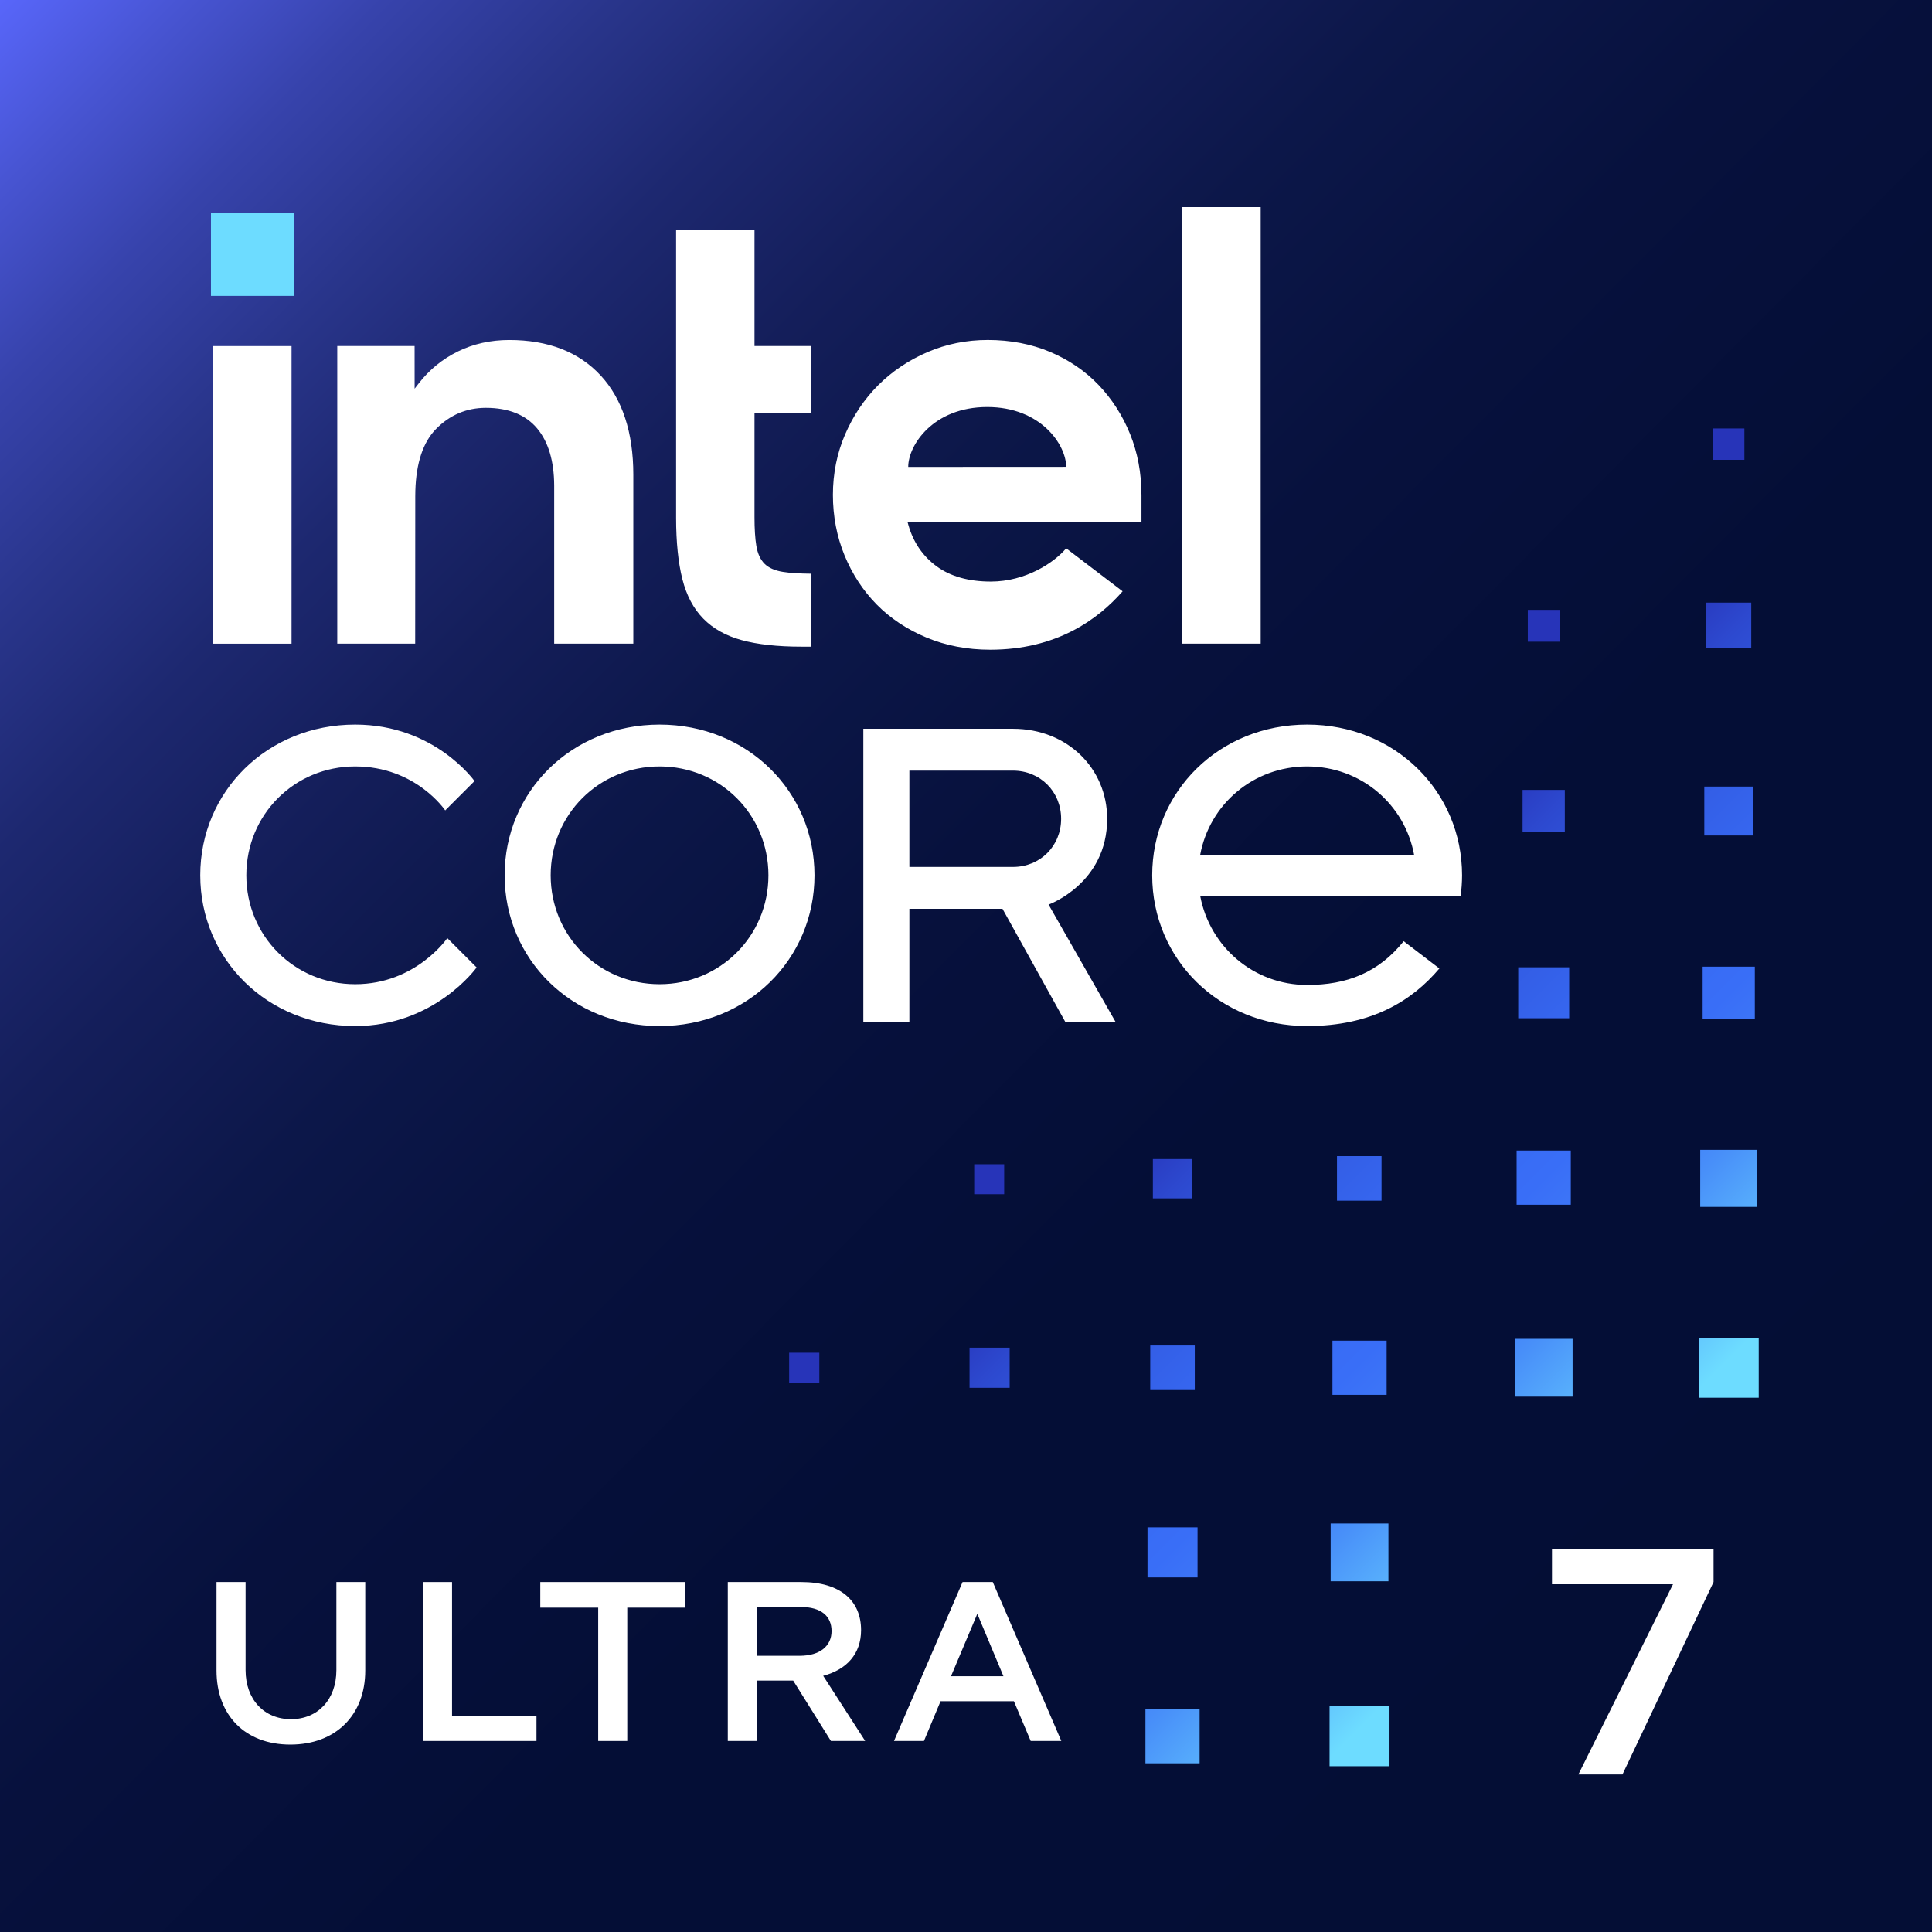 <?xml version="1.0" encoding="UTF-8"?>
<svg id="Dot" xmlns="http://www.w3.org/2000/svg" xmlns:xlink="http://www.w3.org/1999/xlink" viewBox="0 0 720 720">
  <rect x="0" y="0" width="720" height="720" fill="#333333" stroke="none"/>
  <defs>
    <style>
      .cls-1 {
        fill: url(#linear-gradient-2);
      }

      .cls-2 {
        fill: #fff;
      }

      .cls-3 {
        fill: none;
      }

      .cls-4 {
        fill: #6ddcff;
      }

      .cls-5 {
        fill: url(#linear-gradient);
      }
    </style>
    <linearGradient id="linear-gradient" x1="-1.45" y1="1.46" x2="721.45" y2="718.54" gradientUnits="userSpaceOnUse">
      <stop offset="0" stop-color="#5b69ff"/>
      <stop offset="0" stop-color="#5866fa"/>
      <stop offset=".05" stop-color="#4754d1"/>
      <stop offset=".1" stop-color="#3743ac"/>
      <stop offset=".16" stop-color="#29358b"/>
      <stop offset=".22" stop-color="#1d2870"/>
      <stop offset=".29" stop-color="#141e5a"/>
      <stop offset=".37" stop-color="#0c1749"/>
      <stop offset=".47" stop-color="#07113d"/>
      <stop offset=".61" stop-color="#040e36"/>
      <stop offset="1" stop-color="#040e35"/>
    </linearGradient>
    <linearGradient id="linear-gradient-2" x1="640.45" y1="510.37" x2="450.61" y2="320.54" gradientUnits="userSpaceOnUse">
      <stop offset="0" stop-color="#6ddcff"/>
      <stop offset=".1" stop-color="#5bb6fc"/>
      <stop offset=".21" stop-color="#488ff9"/>
      <stop offset=".3" stop-color="#3d76f7"/>
      <stop offset=".36" stop-color="#396ef7"/>
      <stop offset=".47" stop-color="#3769f2"/>
      <stop offset=".59" stop-color="#335de5"/>
      <stop offset=".71" stop-color="#2d49cf"/>
      <stop offset=".8" stop-color="#2734b9"/>
    </linearGradient>
  </defs>
  <g>
    <path class="cls-5" d="M720,0H0v720h720V0Z"/>
    <path class="cls-1" d="M585.39,448.96h-20.19v-20.19h20.19v20.19ZM584.79,360.48h-18.99v18.99h18.99v-18.99ZM514.86,430.85h-16.6v16.6h16.6v-16.6ZM516.76,499.63h-20.19v20.19h20.19v-20.19ZM583.16,294.38h-15.74v15.74h15.74v-15.74ZM517.43,567.76h-21.53v21.53h21.53v-21.53ZM653.97,360.25h-19.45v19.44h19.45v-19.44ZM653.36,293.14h-18.22v18.22h18.22v-18.22ZM652.64,224.58h-16.79v16.79h16.79v-16.79ZM580.81,239.14h.42v-11.86h-11.86v11.86h11.44ZM444.28,431.95h-14.64v14.64h14.64v-14.64ZM654.88,428.51h-21.26v21.26h21.26v-21.26ZM495.49,658.21h22.34v-22.34h-22.34v22.34ZM426.87,657.13h20.19v-20.19h-20.19v20.19ZM564.53,520.49h21.53v-21.53h-21.53v21.53ZM445.26,501.43h-16.6v16.6h16.6v-16.6ZM633.08,520.9h22.34v-22.34h-22.34v22.34ZM361.32,517.2h14.95v-14.95h-14.95v14.95ZM446.29,569.2h-18.65v18.65h18.65v-18.65ZM373.81,445.04h.42v-11.17h-11.17v11.17h10.74ZM649.66,171.36h.42v-11.68h-11.68v11.68h11.26ZM294.51,504.12h-.42v11.25h11.25v-11.25h-10.82Z"/>
    <g>
      <path class="cls-2" d="M125.37,589.58h10.75v32.99c0,16.59-11,27.59-27.92,27.59s-27.51-11-27.51-27.59v-32.99h10.83v32.82c0,11,6.93,18.29,16.92,18.29s16.92-7.29,16.92-18.29v-32.82Z"/>
      <path class="cls-2" d="M168.46,589.58v49.83h31.47v9.4h-42.31v-59.23h10.83Z"/>
      <path class="cls-2" d="M201.35,589.58h54.07v9.55h-21.66v49.68h-10.83v-49.68h-21.58v-9.55Z"/>
      <path class="cls-2" d="M309.66,648.81l-14.06-22.5h-13.62v22.5h-10.75v-59.23h27.33c14.73,0,22.34,7.01,22.34,17.93,0,8.89-5.42,14.73-14.12,17.02l15.65,24.28h-12.77ZM281.98,598.88v18.19h15.99c7.7,0,11.93-3.72,11.93-9.22s-3.8-8.97-11.51-8.97h-16.41Z"/>
      <path class="cls-2" d="M333.17,648.81l25.55-59.23h11.26l25.54,59.23h-11.41l-6.26-14.81h-27.33l-6.19,14.81h-11.16ZM373.96,624.7l-9.74-23.28-9.81,23.28h19.55Z"/>
    </g>
    <path class="cls-2" d="M588.22,661.28l35.26-70.87h-45.1v-13.08h60.21v12.24l-33.94,71.71h-16.43Z"/>
    <g>
      <path class="cls-2" d="M338.9,287.19h38.6c10.15,0,17.95,7.81,17.95,17.95s-7.8,17.94-17.95,17.94h-38.6v-35.89ZM321.74,271.59v109.23h17.16v-42.13h34.7l23.4,42.13h18.73l-24.96-43.7s21.84-7.8,21.84-31.98c0-18.73-14.82-33.55-35.11-33.55h-55.77ZM74.63,326.2c0,31.21,24.96,56.18,57.74,56.18,29.65,0,45.26-21.84,45.26-21.84l-10.93-10.93s-11.7,17.17-34.33,17.17-40.57-17.95-40.57-40.58,17.95-40.57,40.57-40.57,33.55,16.38,33.55,16.38l10.92-10.92s-14.82-21.06-44.47-21.06c-32.77,0-57.74,24.96-57.74,56.17M205.22,326.2c0-22.63,17.95-40.57,40.58-40.57s40.57,17.95,40.57,40.57-17.94,40.58-40.57,40.58-40.58-17.95-40.58-40.58M188.06,326.2c0,31.21,24.96,56.18,57.74,56.18s57.74-24.96,57.74-56.18-24.97-56.17-57.74-56.17-57.74,24.96-57.74,56.17M487.13,285.63c20.07,0,36.46,14.13,39.9,33.12h-79.79c3.44-18.99,19.82-33.12,39.9-33.12M429.39,326.2c0,31.21,24.96,56.18,57.74,56.18,24.07,0,39.1-9.43,49.29-21.46l-13.3-10.16c-9.38,11.71-21.18,16.3-35.99,16.3-19.94,0-36.24-14.23-39.82-33.03h97.01c.35-2.56.55-5.17.55-7.83,0-31.21-24.97-56.17-57.74-56.17s-57.74,24.96-57.74,56.17"/>
      <g>
        <rect class="cls-4" x="78.62" y="79.43" width="30.84" height="30.84"/>
        <path class="cls-2" d="M108.65,239.88v-110.92h-29.22v110.92h29.22ZM302.34,241v-27.2c-4.31-.03-7.86-.25-10.57-.68-3.01-.48-5.32-1.5-6.86-3.04-1.54-1.54-2.56-3.77-3.04-6.63-.46-2.73-.69-6.34-.69-10.71v-38.8h21.16v-24.99h-21.16v-43.22h-29.22v107.23c0,9.04.79,16.74,2.34,22.87,1.53,6.06,4.15,11.01,7.79,14.71,3.63,3.71,8.43,6.4,14.27,8,5.89,1.62,13.39,2.45,22.29,2.45h3.69ZM469.82,239.88V77.18h-29.22v162.69h29.22ZM223.79,139.88c-8.09-8.74-19.53-13.17-33.99-13.17-6.97,0-13.42,1.44-19.17,4.27-5.75,2.83-10.63,6.82-14.52,11.83l-1.59,2.05v-1.85s-.01-14.06-.01-14.06h-28.82v110.92h29.04l.03-55c0-.68.01-1.34.03-2,.3-10.36,2.89-18.1,7.71-23,5.14-5.23,11.38-7.88,18.55-7.88,8.43,0,14.87,2.58,19.13,7.67,4.17,4.99,6.31,12.15,6.35,21.26h0s0,.23,0,.23c0,.02,0,.03,0,.05h0s0,58.67,0,58.67h29.49v-62.97c0-15.81-4.11-28.27-12.22-37.03ZM425.37,184.19c0-7.95-1.42-15.5-4.22-22.43-2.8-6.92-6.76-13.08-11.76-18.31-5-5.22-11.08-9.36-18.07-12.31-7-2.94-14.8-4.44-23.21-4.44-7.95,0-15.53,1.53-22.52,4.55-7,3.02-13.17,7.17-18.32,12.32-5.16,5.16-9.3,11.32-12.32,18.32-3.02,6.99-4.55,14.57-4.55,22.53s1.46,15.55,4.33,22.54c2.87,7,6.91,13.16,11.98,18.31,5.08,5.15,11.31,9.3,18.53,12.31,7.22,3.02,15.22,4.55,23.77,4.55,24.72,0,40.14-11.25,49.35-21.77l-21.03-16.02c-4.43,5.26-14.95,12.39-28.09,12.39-8.24,0-15.03-1.91-20.17-5.67-5.15-3.76-8.7-8.94-10.54-15.4l-.29-1.03h87.15v-10.45ZM338.47,174.01c0-8.12,9.32-22.3,29.42-22.32,20.1,0,29.44,14.17,29.44,22.29l-58.86.03Z"/>
      </g>
    </g>
  </g>
  <rect class="cls-3" width="720" height="720"/>
</svg>
